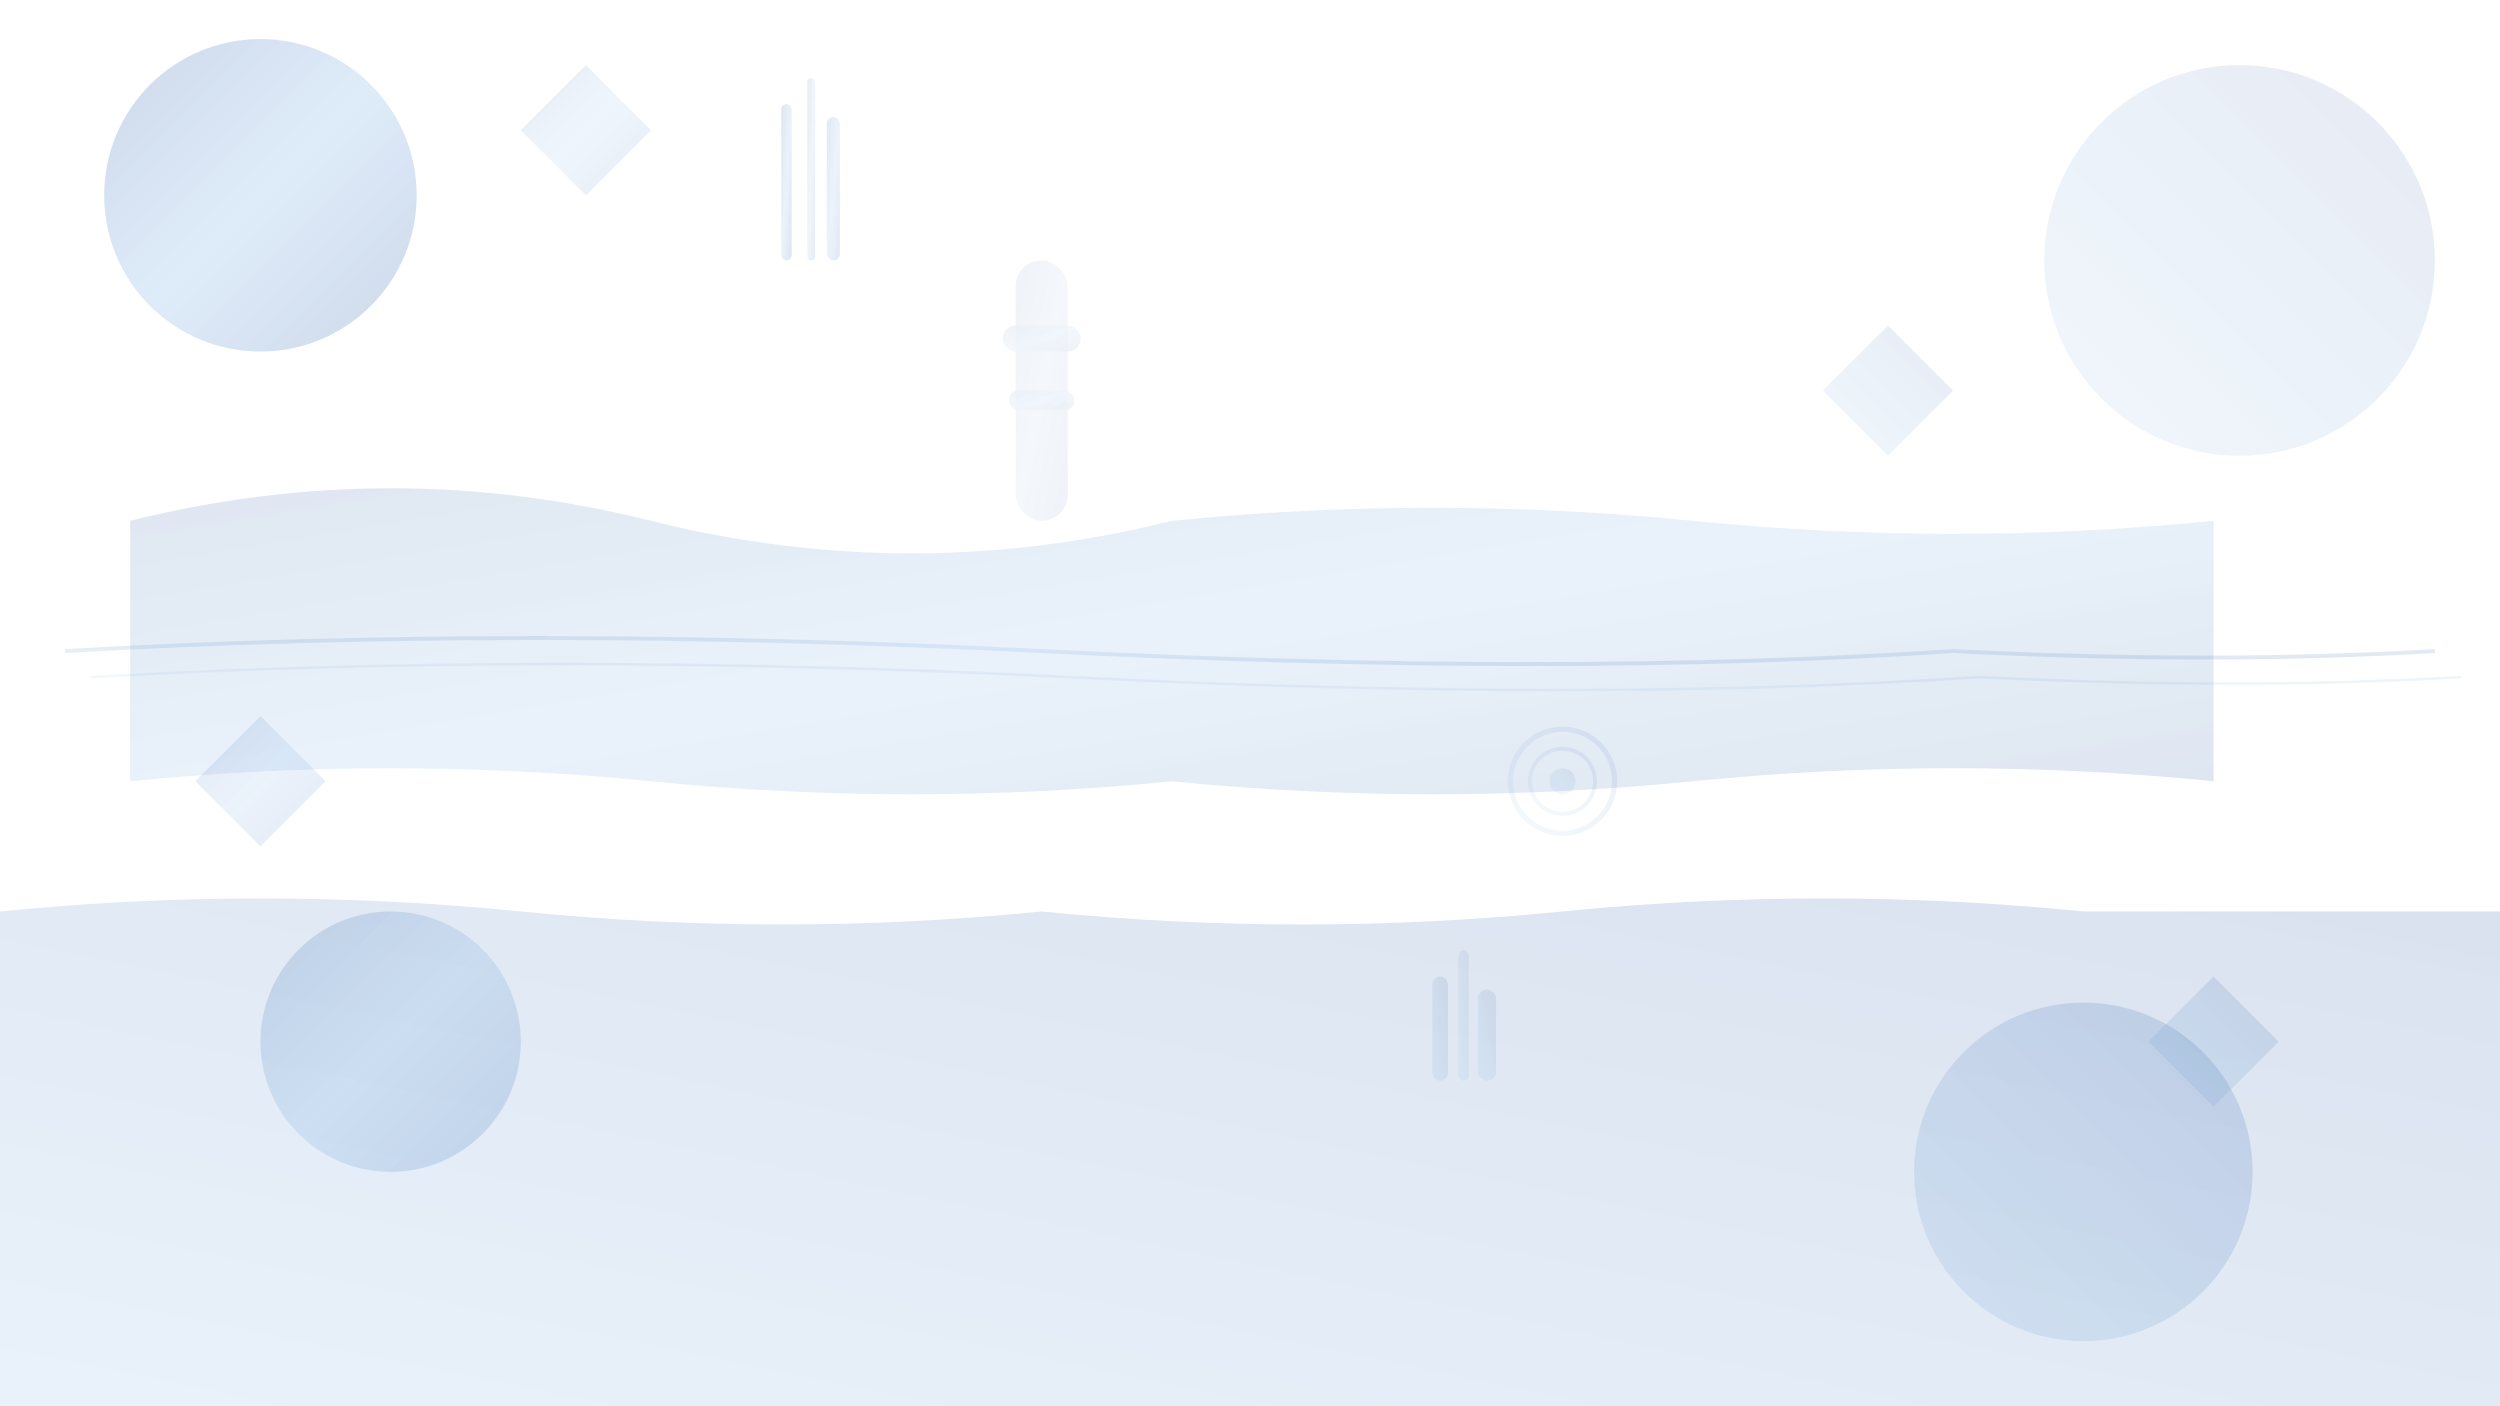 <svg width="1920" height="1080" viewBox="0 0 1920 1080" fill="none" xmlns="http://www.w3.org/2000/svg">
  <defs>
    <linearGradient id="grad1" x1="0%" y1="0%" x2="100%" y2="100%">
      <stop offset="0%" style="stop-color:#2c5aa0;stop-opacity:0.8" />
      <stop offset="50%" style="stop-color:#4a90d9;stop-opacity:0.6" />
      <stop offset="100%" style="stop-color:#2c5aa0;stop-opacity:0.8" />
    </linearGradient>
    <linearGradient id="grad2" x1="0%" y1="100%" x2="100%" y2="0%">
      <stop offset="0%" style="stop-color:#4a90d9;stop-opacity:0.4" />
      <stop offset="100%" style="stop-color:#2c5aa0;stop-opacity:0.6" />
    </linearGradient>
  </defs>
  
  <!-- Background shapes -->
  <circle cx="200" cy="150" r="120" fill="url(#grad1)" opacity="0.3"/>
  <circle cx="1720" cy="200" r="150" fill="url(#grad2)" opacity="0.2"/>
  <circle cx="300" cy="800" r="100" fill="url(#grad1)" opacity="0.25"/>
  <circle cx="1600" cy="900" r="130" fill="url(#grad2)" opacity="0.3"/>
  
  <!-- Abstract oil/energy shapes -->
  <path d="M100 400 Q300 350 500 400 T900 400 Q1100 380 1300 400 T1700 400 L1700 600 Q1500 580 1300 600 T900 600 Q700 620 500 600 T100 600 Z" 
        fill="url(#grad1)" opacity="0.2"/>
  
  <path d="M0 700 Q200 680 400 700 T800 700 Q1000 720 1200 700 T1600 700 L1920 700 L1920 1080 L0 1080 Z" 
        fill="url(#grad2)" opacity="0.3"/>
  
  <!-- Geometric patterns -->
  <polygon points="400,100 450,50 500,100 450,150" fill="url(#grad1)" opacity="0.15"/>
  <polygon points="1400,300 1450,250 1500,300 1450,350" fill="url(#grad2)" opacity="0.2"/>
  <polygon points="150,600 200,550 250,600 200,650" fill="url(#grad1)" opacity="0.18"/>
  <polygon points="1650,800 1700,750 1750,800 1700,850" fill="url(#grad2)" opacity="0.25"/>
  
  <!-- Oil industry symbols -->
  <g transform="translate(800, 200)" opacity="0.1">
    <rect x="-20" y="0" width="40" height="200" fill="url(#grad1)" rx="20"/>
    <rect x="-30" y="50" width="60" height="20" fill="url(#grad1)" rx="10"/>
    <rect x="-25" y="100" width="50" height="15" fill="url(#grad1)" rx="7"/>
  </g>
  
  <g transform="translate(1200, 600)" opacity="0.15">
    <circle cx="0" cy="0" r="40" fill="none" stroke="url(#grad2)" stroke-width="4"/>
    <circle cx="0" cy="0" r="25" fill="none" stroke="url(#grad2)" stroke-width="3"/>
    <circle cx="0" cy="0" r="10" fill="url(#grad2)"/>
  </g>
  
  <!-- Flowing lines representing energy/oil flow -->
  <path d="M50 500 Q400 480 800 500 T1500 500 Q1700 510 1870 500" 
        stroke="url(#grad1)" stroke-width="3" fill="none" opacity="0.2"/>
  <path d="M70 520 Q420 500 820 520 T1520 520 Q1720 530 1890 520" 
        stroke="url(#grad2)" stroke-width="2" fill="none" opacity="0.15"/>
  
  <!-- Additional decorative elements -->
  <rect x="600" y="80" width="8" height="120" fill="url(#grad1)" opacity="0.2" rx="4"/>
  <rect x="620" y="60" width="6" height="140" fill="url(#grad1)" opacity="0.15" rx="3"/>
  <rect x="635" y="90" width="10" height="110" fill="url(#grad1)" opacity="0.18" rx="5"/>
  
  <rect x="1100" y="750" width="12" height="80" fill="url(#grad2)" opacity="0.2" rx="6"/>
  <rect x="1120" y="730" width="8" height="100" fill="url(#grad2)" opacity="0.15" rx="4"/>
  <rect x="1135" y="760" width="14" height="70" fill="url(#grad2)" opacity="0.18" rx="7"/>
</svg>
